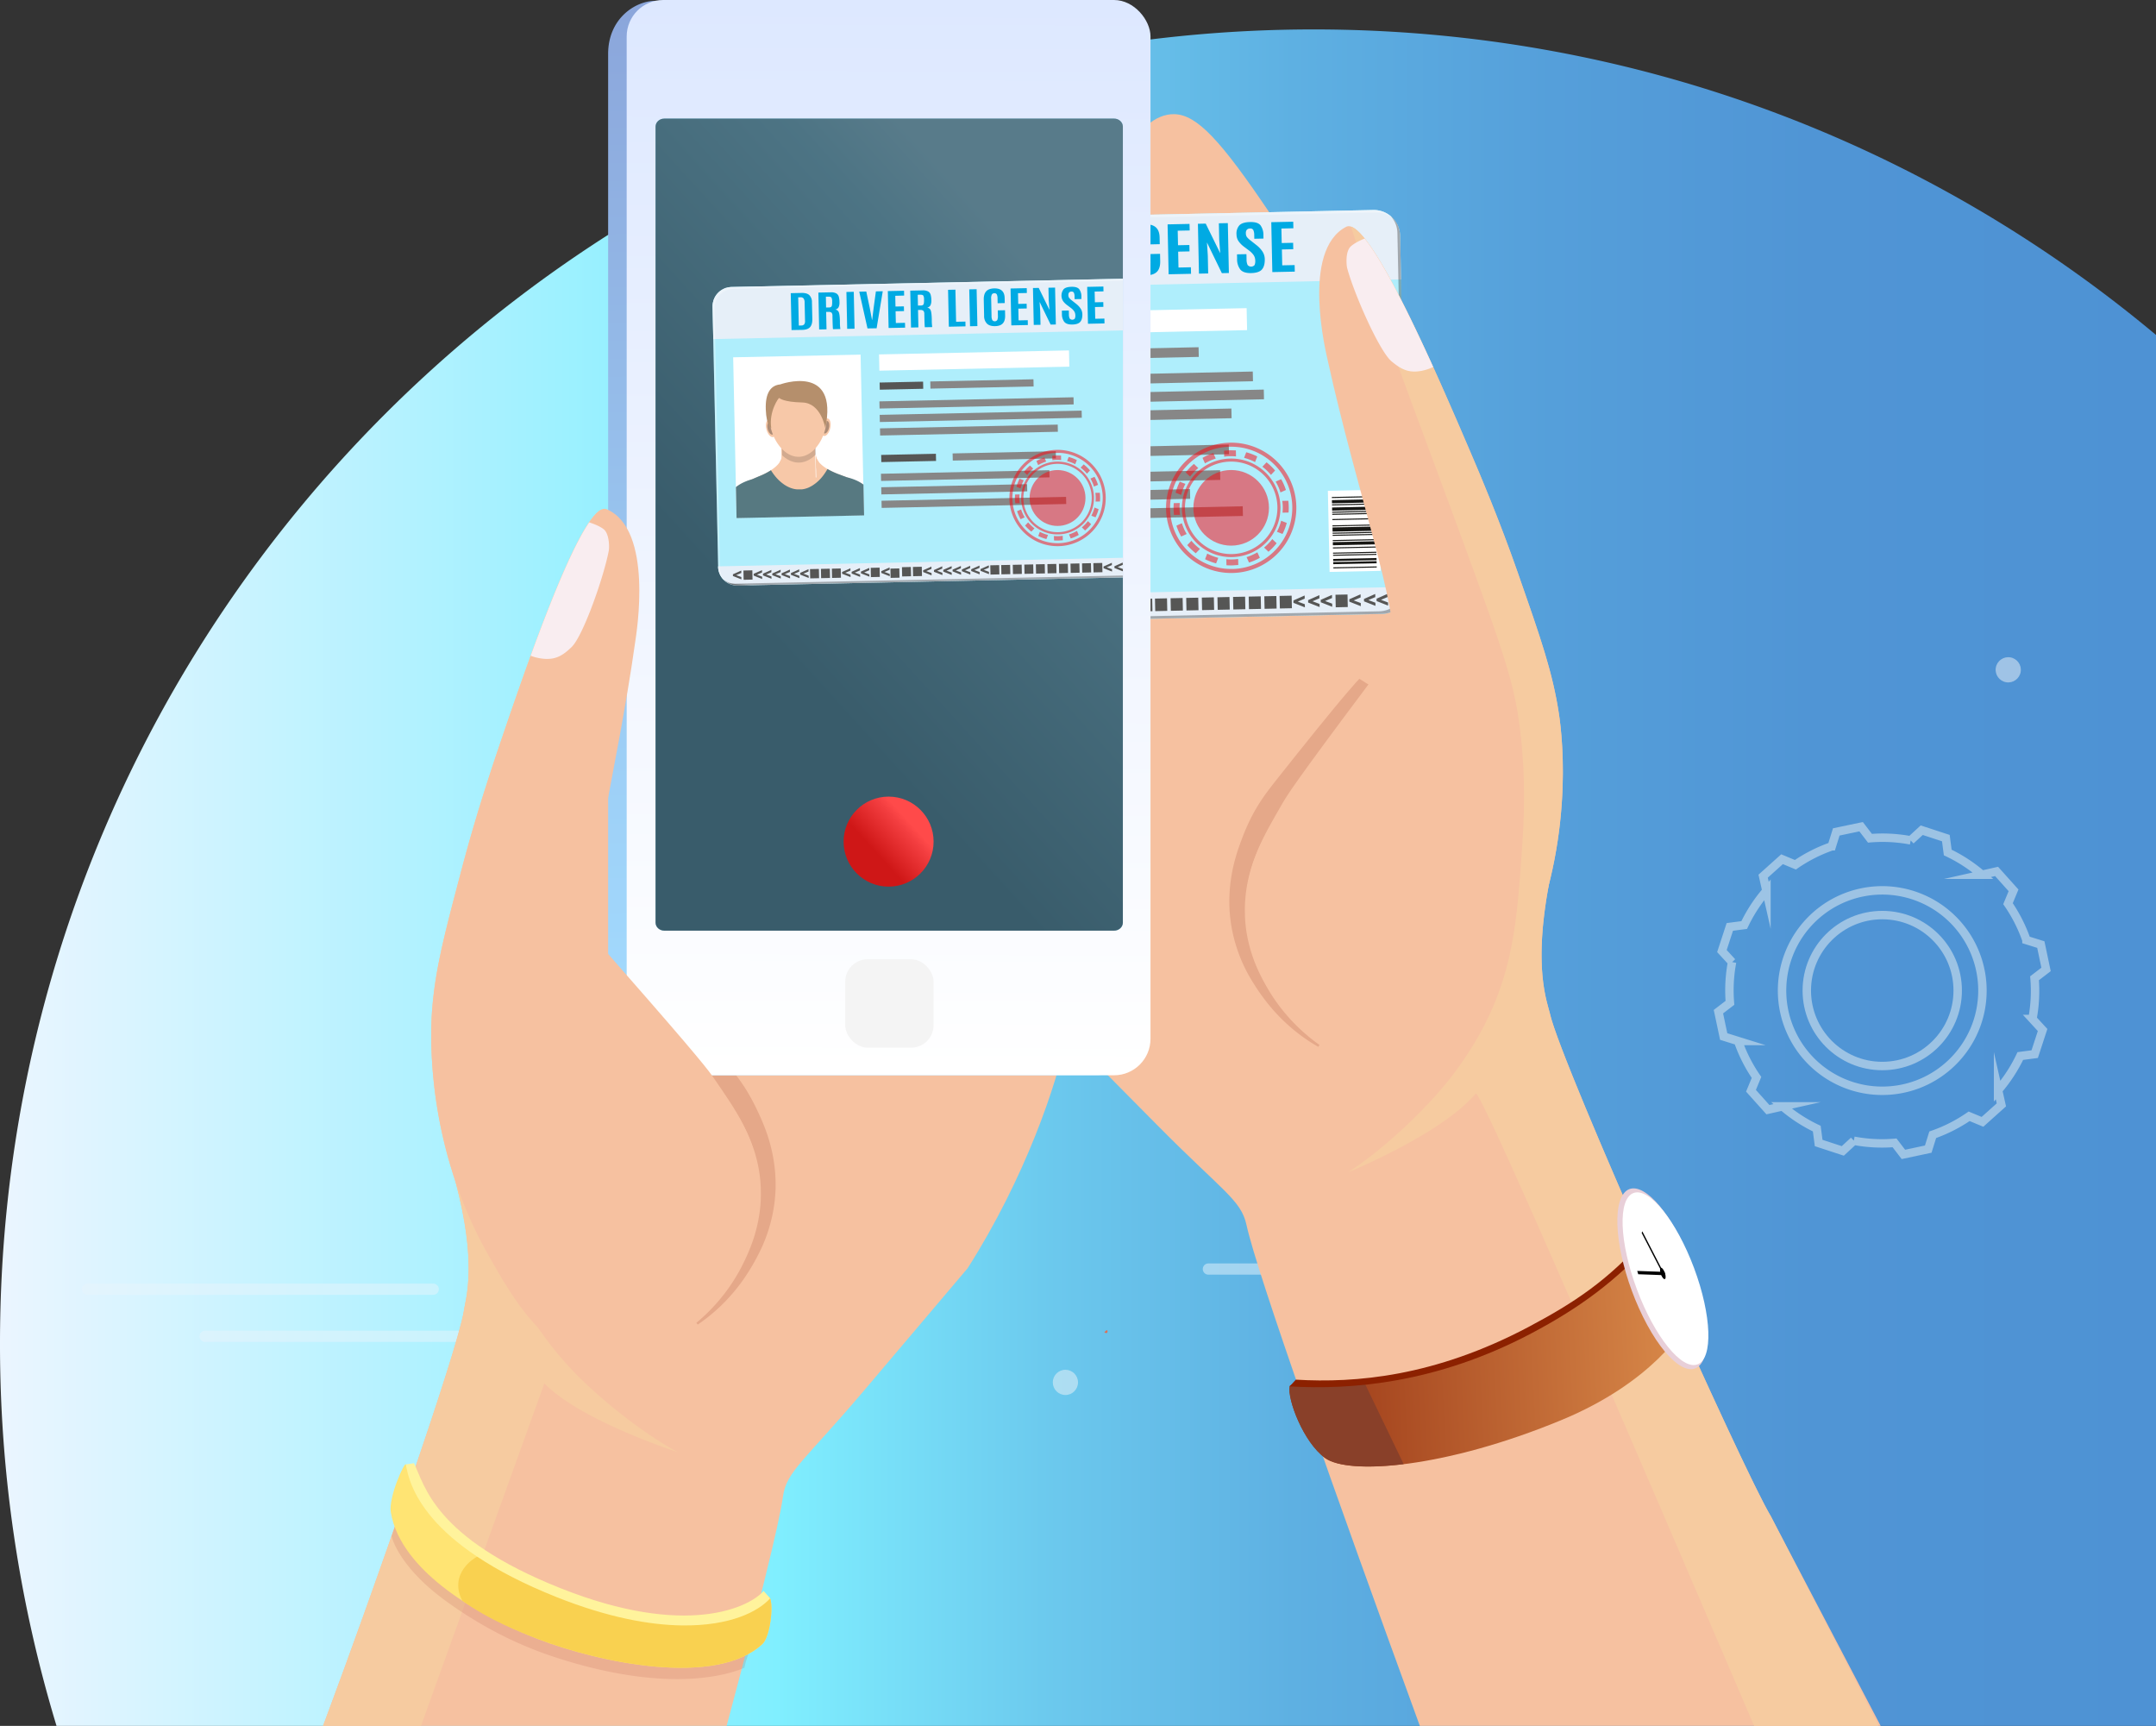 <?xml version="1.0" encoding="UTF-8"?> <svg xmlns="http://www.w3.org/2000/svg" xmlns:xlink="http://www.w3.org/1999/xlink" xmlns:v="https://vecta.io/nano" viewBox="0 0 2454.86 1964.74"><rect x="0" y="0" width="2454.86" height="1964.74" fill="#333333" stroke="none"/><style>.B{opacity:.3}.C{fill:#f7c8a8}.D{fill:#fff}.E{fill:none}.F{fill:#565655}.G{fill:#f6c1a0}.H{fill:#e6eff8}.I{fill:#c4c4c4}.J{fill:#878787}</style><defs><mask id="A" x="860.74" y="-9169.74" width="443.58" height="32766" maskUnits="userSpaceOnUse"></mask><linearGradient id="B" x1="1255.18" y1="530.27" x2="1055.31" y2="1372.22" xlink:href="#V"><stop offset="0" stop-color="#fff"></stop><stop offset="1"></stop></linearGradient><clipPath id="C" transform="translate(-25.64 -195.26)"><path d="M0 0h2480.5v2160H0z" class="E"></path></clipPath><linearGradient id="D" x1="25.64" y1="1194.38" x2="2480.5" y2="1194.38" xlink:href="#V"><stop offset="0" stop-color="#ebf5ff"></stop><stop offset=".36" stop-color="#80efff"></stop><stop offset=".39" stop-color="#7be6fb"></stop><stop offset=".49" stop-color="#6bc8ed"></stop><stop offset=".6" stop-color="#5eb0e2"></stop><stop offset=".72" stop-color="#559fda"></stop><stop offset=".84" stop-color="#5095d5"></stop><stop offset="1" stop-color="#4e92d4"></stop></linearGradient><clipPath id="E" transform="translate(-25.64 -195.26)"><path transform="matrix(1 -.021 .021 1 -14.07 21.84)" d="M930.18 554.28h196.48v247.63H930.18z" class="E"></path></clipPath><linearGradient id="F" x1="-3349.17" y1="2518.55" x2="-2892.19" y2="2518.55" gradientTransform="matrix(-1, 0.05, 0.05, 1, -1527.9, -614.64)" xlink:href="#V"><stop offset="0" stop-color="#d98a4a"></stop><stop offset="1" stop-color="#9a3615"></stop></linearGradient><linearGradient id="G" x1="1010.25" y1="205.71" x2="1022.31" y2="1408.67" xlink:href="#V"><stop offset="0" stop-color="#8ba6db"></stop><stop offset=".64" stop-color="#9cccf4"></stop><stop offset="1" stop-color="#a3dcff"></stop></linearGradient><linearGradient id="H" x1="1014.04" y1="1.8" x2="1009.51" y2="1219.32" xlink:href="#V"><stop offset="0" stop-color="#dde8ff"></stop><stop offset="1" stop-color="#fff"></stop></linearGradient><linearGradient id="I" x1="899.53" y1="918.48" x2="1274.02" y2="577.83" xlink:href="#V"><stop offset="0" stop-color="#171717"></stop><stop offset=".81" stop-color="#373e40"></stop><stop offset="1" stop-color="#4a4a4a"></stop></linearGradient><clipPath id="J" transform="translate(-25.64 -195.26)"><path d="M782,1254.7c-5.49,0-9.94-4.11-9.94-9.18V339.44h0c0-5.07,4.45-9.18,9.94-9.18h512.16c5.49,0,10,4.11,10,9.18v906.08c0,5.07-4.46,9.18-10,9.18Z" class="E"></path></clipPath><clipPath id="K" transform="translate(-25.64 -195.26)"><path transform="matrix(1 -.021 .021 1 -14.38 19.87)" d="M862.22 600.25h145.23v183.03H862.22z" class="E"></path></clipPath><linearGradient id="L" x1="997.68" y1="970.92" x2="1035.77" y2="936.27" xlink:href="#V"><stop offset="0" stop-color="#cf1717"></stop><stop offset=".81" stop-color="#f33e40"></stop><stop offset="1" stop-color="#ff4a4a"></stop></linearGradient><filter id="M" x="860.74" y="333.15" width="443.58" height="924.45" color-interpolation-filters="sRGB"><feFlood flood-color="#fff"></feFlood><feBlend in="SourceGraphic"></feBlend></filter><mask id="N" x="835.1" y="137.88" width="443.58" height="924.45" maskUnits="userSpaceOnUse"><g filter="url(#M)"><g transform="translate(-25.64 -195.26)"><g mask="url(#A)"><path d="M1304.31 333.15h-96.85l-346.72 924.44h443.57V333.15z" fill="url(#B)"></path></g></g></g></mask><linearGradient id="O" x1="1229.54" y1="335.01" x2="1029.67" y2="1176.96" xlink:href="#V"><stop offset="0" stop-color="#fff"></stop></linearGradient><path id="P" d="M917.957 689.804l13.707-.29.302 14.277-13.707.29z"></path><path id="Q" d="M1518.168 645.862l49.359-1.043.025 1.2-49.359 1.043z"></path><path id="R" d="M1517.865 631.522l49.359-1.043.025 1.19-49.359 1.043z"></path><path id="S" d="M846.502 649.473l10.128-.214.223 10.548-10.128.214z"></path><path id="T" d="M1290.132 617.004l36.482-.771.019.89-36.482.771z"></path><path id="U" d="M1289.908 606.401l36.482-.771.019.88-36.482.771z"></path><linearGradient id="V" gradientUnits="userSpaceOnUse"></linearGradient></defs><g clip-path="url(#C)"><path d="M2480.5 576.55c-259.65-217.11-594-347.79-959-347.79-826.13 0-1495.86 669.73-1495.86 1495.87A1495.51 1495.51 0 0 0 90 2160h2390.5z" transform="translate(-25.64 -195.26)" fill="url(#D)"></path><g opacity=".5"><g stroke="#e9f1f4" stroke-width="9.6" class="E"><path d="M2316.55 1113.65l13.12-10.06-5.95-28.29-16.37-5.11a173 173 0 0 0-21-41.44l6.3-15.19-19.3-21.53-16.72 3.76a174.77 174.77 0 0 0-38.9-25.32l-2.15-16.38-27.48-9-12.55 11.56a172.62 172.62 0 0 0-46.39-2.41l-10.06-13.13-28.29 5.95-5.11 16.37a173 173 0 0 0-41.44 21l-15.19-6.3-21.53 19.3 3.76 16.72a174.64 174.64 0 0 0-25.32 38.9l-16.38 2.15-9 27.48 11.56 12.55a173 173 0 0 0-2.42 46.39l-13.12 10.06 6 28.29 16.37 5.11a172.61 172.61 0 0 0 21 41.44l-6.3 15.2 19.3 21.52 16.72-3.75a175.35 175.35 0 0 0 38.9 25.32l2.15 16.38 27.48 9 12.55-11.57a173 173 0 0 0 46.39 2.42l10.06 13.12 28.29-6 5.11-16.37a172.8 172.8 0 0 0 41.44-21l15.2 6.3 21.52-19.3-3.75-16.72a174.89 174.89 0 0 0 25.32-38.9l16.37-2.15 9-27.48-11.56-12.55a173 173 0 0 0 2.37-46.34zm-173.39 128.09c-46.141 0-87.739-27.795-105.396-70.423s-7.897-91.697 24.729-124.323 81.694-42.387 124.323-24.729 70.423 59.255 70.423 105.396h0c-.006 63.002-51.078 114.074-114.08 114.08z" stroke-miterlimit="10"></path><circle cx="2143.16" cy="1127.63" r="85.91"></circle></g><circle cx="1213.1" cy="1573.7" r="14.35" fill="#f0f4f7"></circle><g stroke="#e8f3fc" stroke-linecap="round" stroke-linejoin="round" stroke-width="12.8" class="E"><path d="M1375.9 1444.67h393.63m-259.63 53.6h393.63M99.6 1467.64h393.64m-259.64 53.6h393.63"></path></g><g fill="#f0f4f7"><circle cx="1322.57" cy="595.76" r="25.83"></circle><circle cx="1647.42" cy="1210.4" r="14.35"></circle><circle cx="2312.76" cy="957.75" r="14.35" transform="matrix(.16 -.987 .987 .16 971.28 2891.96)"></circle></g></g><path d="M528.29 1491.56c-6.66 44.11-100.44 312.7-160.47 473.18h459.54c34.69-129.49 59.79-229.16 64.13-261 3.93-28.88 24.51-40.58 93.67-122.34l116.62-137.66c65.19-102.34 102.09-210.3 112.79-265.72s39.35-365.78 39.35-365.78c1.49-32.15 9.58-46.22 5.32-76.81-1.32-9.44-12-43.05-36-67.58-38-38.78-78.14-11.47-78.14-11.47s16.49-44.31-30.92-59.77-72.13 35-72.13 35 26.37-55-21.45-99.92c-23.37-22-83.29 6.21-83.29 6.21s1.83-31-6.92-58.17-32.68-45.32-54.59-43c-25.51 2.69-50.16 33.42-100.05 121.51l-109.86 268c-45.51 108.7-21.57 117.69-70.73 246.6-41 107.56-64.19 118.32-66.91 183.52-1.44 34.35-35.36-7-10 87.44 25.33 94.23 12.23 133.27 10.04 147.76z" class="G"></path><path d="M528.29 1491.56c-6.66 44.11-100.44 312.7-160.47 473.18h111.54l140.44-389.88c42.27 43.1 152 78.25 152 78.25s-46.71-23.72-104.05-77.26a386.82 386.82 0 0 1-62.3-75.32c-38.85-61.89-48.06-120.09-58.85-193.19-5.14-34.75-11.89-82-9.13-142.26 2.27-49.68 9.79-81.31 46.47-211.68 47.56-169 67.53-231.73 93.94-342.37l7.3-31.11c-29.39 12.36-88.55 186.13-116.79 269.33-7.36 21.7-25.8 76.3-42.05 137.64-20.62 77.81-30.93 116.71-34.41 164.4-1.6 21.84-4.64 100.52 26.32 192.58 25.33 94.16 12.23 133.2 10.04 147.69z" fill="#f6cba0"></path><path d="M719.54 1097.67l11.19 11 7.87 7.93 9.12 9.42 21.64 22.72 25.24 26.89 27.9 30.06c4.67 5.24 9.91 10.91 14.66 17.09a195.78 195.78 0 0 1 13.51 19.56 234.66 234.66 0 0 1 11.32 21.15c3.36 7.13 6.74 14.49 9.49 22.09a180.63 180.63 0 0 1 10.88 46.9c.43 3.91.56 8 .74 12v7.89.73l-.15 2.91a164.82 164.82 0 0 1-2.61 22.79 175.94 175.94 0 0 1-12.85 41 244.5 244.5 0 0 1-18.58 33.14 203 203 0 0 1-37.52 42.08c-5.18 4.39-9.45 7.56-12.4 9.69l-4.52 3.19-1.57-2 4.18-3.57c2.67-2.35 6.57-5.86 11.21-10.6a206 206 0 0 0 32.8-43.55 234.76 234.76 0 0 0 15.13-32.93 170.06 170.06 0 0 0 9.14-38.67 149.46 149.46 0 0 0 .93-20.81l-.05-2.63v-.66c0 .17 0-.36 0-.5l-.09-1.39-.33-5.59c-.39-3.45-.66-6.82-1.26-10.4a161.54 161.54 0 0 0-12.2-41.33 211.4 211.4 0 0 0-21.8-37.53c-8.49-11.52-17.84-21.34-27.86-31.88-9.81-10.67-18.93-21.44-27.11-31.92s-22.77-11.36-29.4-20.9c-26.58-38.11-51.76-61.63-51.76-61.63l21-15.53z" fill="#e5a889"></path><path d="M1056.63 895.13c14.93 54.43 60 159.23 132.94 256.24 2.83 3.77-.26-.47 126.87 128.24 75.25 76.19 96.67 86.27 102.82 114.76 11.81 54.76 102.53 310.42 197.39 570.37h524.71l-125.15-238.81c-31.67-52.29-237.58-512.06-251.22-571.12-3.3-14.27-19.37-52.18-1.41-148 18-96.09-12.63-52.28-16.71-86.42-7.74-64.8-31.66-73.73-80.85-177.81-59-124.74-35.78-135.55-89.53-240.42l-130.13-258.75c-56.54-84-83.48-112.72-109.12-113.44-22-.62-44.52 19.41-51.11 47.09s-2.42 58.54-2.42 58.54-61.91-23.49-83.52.22c-44.22 48.51-13.69 101.27-13.69 101.27s-28.55-48.43-74.61-29.37-26.22 62-26.22 62-42.17-24.13-77 17.46c-22 26.31-30 60.64-30.64 70.16-1.89 30.82 7.26 44.22 11.22 76.17-.05-.03 52.45 307.23 67.38 361.62z" class="G"></path><path d="M1594.21 268.27l8.44 400.16v1.53a27.88 27.88 0 0 1-1.11 7.26.19.19 0 0 0-.05.13 6.3 6.3 0 0 1-.3 1 23.93 23.93 0 0 1-1.12 2.84 29.76 29.76 0 0 1-2.45 4.42 27.83 27.83 0 0 1-2.29 3 1.76 1.76 0 0 1-.24.3 8.86 8.86 0 0 1-.73.77l-1 1-1.06 1-1.1.91-1.16.85-1.19.81q-1.2.76-2.46 1.41l-1.36.62s-.05.06-.08.06a23.85 23.85 0 0 1-2.63 1l-1.46.46a29.42 29.42 0 0 1-7.4 1.09l-664.1 14a29.5 29.5 0 0 1-7.44-.78l-1.48-.4a23.48 23.48 0 0 1-2.68-.91.15.15 0 0 1-.08-.05l-1.37-.56-2.47-1.26a33.15 33.15 0 0 1-3.75-2.57l-1-.81c-.34-.28-.71-.63-1.07-1l-.76-.74a1.74 1.74 0 0 1-.25-.29 22.32 22.32 0 0 1-2.42-2.89l-.17-.27-.93-1.34c-.33-.44-.59-1-.87-1.49a4 4 0 0 1-.33-.61 10.47 10.47 0 0 1-.53-1.06 3 3 0 0 1-.28-.63.59.59 0 0 0-.06-.14l-.48-1.19s-.06 0-.06-.05a2 2 0 0 1-.11-.32c-.06-.14-.09-.27-.14-.4a7.15 7.15 0 0 1-.29-.77 3.23 3.23 0 0 1-.14-.51c-.09-.21-.14-.45-.23-.69s-.09-.27-.12-.4l-.26-1.12-.3-1.47-.22-1.49c0-.16 0-.32-.06-.46s0-.34 0-.53l-.12-2.06-8.53-400.1v-1.55a29.89 29.89 0 0 1 8.71-20.15 28.18 28.18 0 0 1 5.51-4.34 27.7 27.7 0 0 1 4.48-2.27h0s.08 0 .1-.06l2.21-.77a30 30 0 0 1 8.2-1.32l664.1-14a29.82 29.82 0 0 1 8.25 1 27.75 27.75 0 0 1 5.29 1.95h0a26.7 26.7 0 0 1 3.52 2 28.16 28.16 0 0 1 3.76 2.94l1.51 1.5a.18.18 0 0 1 .11.13 1 1 0 0 1 .3.34l.08.06a13.62 13.62 0 0 1 1 1.15 29 29 0 0 1 4 6.4 24.34 24.34 0 0 1 1.18 3 28.73 28.73 0 0 1 1.44 7.15l.1 1.58z" fill="#afeefc"></path><path d="M1602.62 668.05v.38a29.84 29.84 0 0 1-29.2 30.47h0l-664.13 14c-16.461.352-30.094-12.699-30.46-29.16h0v-.39z" class="H"></path><g class="F"><path d="M914.01 690.16l-6.45 2.87-5.79 2.56.06 2.73 4.83 1.91 8.19 3.23h0l-.08-3.56-8.05-3 7.92-3.38-.08-3.56zm31.71-.56l-6.22 2.76-5.78 2.56.06 2.73 4.83 1.91 8 3.15.21.08-.07-3.57-8-3 7.91-3.38-.07-3.56zm13.71-.02l-5.7 2.53-5.66 2.51.06 2.73 4.84 1.9 7.83 3.08.38.15-.08-3.56-4.53-1.72-3.54-1.32 3.64-1.55 4.3-1.84-.08-3.56zm8.76 2.16l-5.83 2.57.06 2.73 4.86 1.91 8.21 3.23-.07-3.56-8.08-3 7.94-3.38-.07-3.56zm19.92-2.76l-5.57 2.47-5.79 2.56.06 2.73 4.84 1.91 7.83 3.08.38.15-.08-3.56-2.32-.89-5.72-2.16 5.89-2.51 2-.87-.08-3.56zm8.78 2.17l-5.09 2.25-.69.31v2.73l1 .38h0l3.84 1.5 8.21 3.23-.07-3.57-8.08-3 7.94-3.38-.07-3.57zm19.93-2.78l-5.6 2.48-5.79 2.56.06 2.73 4.86 1.9 7.84 3.08.38.15-.08-3.56-.54-.2-7.53-2.84 7.88-3.36h.06l-.08-3.56zm64.46-1.36l-5.57 2.48-5.79 2.56.06 2.73 4.83 1.9 7.84 3.08.37.15-.07-3.56-1.4-.53-6.68-2.51 6.91-2.93 1-.46-.07-3.56z"></path><use xlink:href="#P"></use><path d="M1020.489 687.64l13.707-.29.302 14.277-13.707.29zm69.941 1.53l-3.87 1.72-1.91.84.06 2.74 2.48 1 2.32.89 8.24 3.25-.07-3.56-8.08-3 7.94-3.39-.07-3.56zm19.93-2.77l-5.58 2.47-5.79 2.56.06 2.73 4.84 1.91 7.83 3.08.38.15-.07-3.56h-.06l-8-3 7.91-3.38-.07-3.56zm3.656-.735l13.707-.29.302 14.277-13.707.29zm-76.699 1.619l13.707-.29.302 14.277-13.707.29zm179.923-.784l-4.92 2.17-.87.39.06 2.73 1.21.49 3.64 1.46 8.21 3.23-.07-3.56-8-3 7.91-3.38-.07-3.56zm19.92-2.76l-5.57 2.48-5.79 2.56.06 2.73 4.84 1.91 7.83 3.07.38.16-.08-3.57-.43-.17-7.61-2.87 7.91-3.38-.08-3.56zm14.36-.32l-11.34 5h0v2.74l13.05 5.13-.07-3.56-8.08-3 7.94-3.39-.07-3.56zm14.32-.3l-5.57 2.47-5.79 2.56.06 2.73 4.84 1.91 7.83 3.08.38.15-.08-3.56-8-3.05 7.91-3.38-.08-3.56zm14.36-.31l-9 4-2.31 1v2.73l2.11.84 10.57 4.15.37.15-.07-3.56-6.75-2.57-1.3-.48 1.22-.53 6.69-2.85-.07-3.56zm14.35-.3l-5.57 2.48-5.79 2.56.06 2.73 4.83 1.91 7.84 3.07.38.16-.08-3.57-8.07-3 7.94-3.38-.08-3.57zm3.663-.734l13.707-.29.302 14.277-13.707.29zm16.849-.355l13.707-.29.302 14.277-13.707.29zm17.788-.376l13.707-.29.302 14.277-13.707.29zm17.788-.376l13.707-.29.302 14.277-13.707.29zm17.778-.375l13.707-.29.302 14.277-13.707.29zm17.788-.376l13.707-.29.302 14.277-13.707.29zm17.788-.375l13.707-.29.302 14.277-13.707.29zm17.798-.376l13.707-.29.302 14.277-13.707.29zm17.788-.375l13.707-.29.302 14.277-13.707.29zm-385.422 8.137l13.707-.29.302 14.277-13.707.29zm87.514-1.189l-5.6 2.47-5.79 2.56.06 2.73 4.86 1.91 7.83 3.08.38.15-.07-3.56-8.08-3.05 7.94-3.38-.07-3.56zm64.46-1.36l-5.58 2.47-5.78 2.56v2.73l4.84 1.91 7.83 3.08.38.15-.07-3.56-.71-.25-7.37-2.8 7.68-3.27.26-.11-.07-3.56zm-60.805.624l13.707-.29.302 14.277-13.707.29zm16.839-.356l13.707-.29.302 14.277-13.707.29zm16.829-.355l13.707-.29.302 14.277-13.707.29zm321.817-6.133l-9.13 4.05-2.23 1 .05 2.73 2 .79 10.68 4.19.37.16-.07-3.57-6.89-2.61-1.16-.43 1.09-.45 6.82-2.93-.07-3.57zm14.35-.3l-5.57 2.47-5.79 2.56.06 2.74 4.83 1.9 7.84 3.08.38.15-.08-3.56-8.07-3 7.94-3.39-.08-3.56zm-31.06.65l-5.58 2.48-5.78 2.56v2.73l4.84 1.91 7.83 3.07.38.16-.07-3.56-8.05-3 7.91-3.38-.07-3.56zm-27.113-.096l13.707-.29.302 14.277-13.707.29zm107.423-1.594l-9.61 4.25-1.75.79.06 2.73 1.56.61 11.11 4.37.37.15-.07-3.56-7.54-2.84-.51-.2.45-.2 7.46-3.18-.07-3.57zm14.35-.3l-5.57 2.47-5.79 2.56.06 2.73 4.84 1.91 7.83 3.08.38.15-.08-3.56-8-3 7.91-3.38-.08-3.56zm-31.03.65l-5.58 2.48-5.79 2.56.06 2.73 4.84 1.91 7.83 3.07.38.16-.07-3.57-8.08-3 7.94-3.38-.07-3.56zm-27.126-.099l13.707-.29.302 14.277-13.707.29z"></path></g><path d="M1594.21 268.27l1.05 49.78-723.82 15.26-1.08-49.78v-1.55a29.89 29.89 0 0 1 8.71-20.15 28.18 28.18 0 0 1 5.51-4.34 27.7 27.7 0 0 1 4.48-2.27 2.46 2.46 0 0 1 1-.58.44.44 0 0 0 .16-.06c.11 0 .24-.09.37-.12s.41-.05.62-.06h.16a30 30 0 0 1 8.2-1.32l664.1-14a29.82 29.82 0 0 1 8.25 1 27.75 27.75 0 0 1 5.29 1.95h0a26.7 26.7 0 0 1 3.52 2 28.16 28.16 0 0 1 3.76 2.94l1.51 1.5a.18.18 0 0 1 .11.13 7.18 7.18 0 0 1 .38.4 13.62 13.62 0 0 1 1 1.15 29 29 0 0 1 4 6.4 24.34 24.34 0 0 1 1.18 3 28.73 28.73 0 0 1 1.44 7.15 20.35 20.35 0 0 1 .1 1.57z" class="H"></path><path d="M1586.57 248.98s0-.06-.08-.06a23.88 23.88 0 0 0-2.61-2h0a18.43 18.43 0 0 0-2.39-1.4 9.06 9.06 0 0 0-1.11-.59h0a27.33 27.33 0 0 0-2.67-1.12 22.12 22.12 0 0 0-2.62-.83 29.75 29.75 0 0 0-8.24-1l-664.11 14a29.65 29.65 0 0 0-8.2 1.32h-.18a3.42 3.42 0 0 0-2 .8h-.13 0a24 24 0 0 0-3.74 1.84l-.74.42a29.24 29.24 0 0 0-5.51 4.35l-.23.25a26.19 26.19 0 0 0-2.62 3.05 35.11 35.11 0 0 0-2.61 4.21l-.93 2-.15.41a22.86 22.86 0 0 0-1 3 26.12 26.12 0 0 0-.88 4.2 30.1 30.1 0 0 0-.26 3 6.21 6.21 0 0 1 0 .86l8.46 400.86c0 1 .12 2 .22 3 0 .14.06.3.09.46l.1.66a16.54 16.54 0 0 0 .3 1.63l.18.83a1.58 1.58 0 0 0 .11.37l.38 1.33a10.22 10.22 0 0 0 .43 1.25c0 .14.08.27.11.4a1.84 1.84 0 0 1 .17.38l1.21 2.65.5 1 .09.13a21.81 21.81 0 0 0 1.71 2.72c.06.08.09.16.14.24a1.16 1.16 0 0 0 .2.24 20.82 20.82 0 0 0 1.56 2l-1-.89-.49-.45a5.91 5.91 0 0 1-.63-.6h0a1.74 1.74 0 0 1-.25-.29 22.32 22.32 0 0 1-2.42-2.89l-.17-.27-.93-1.34c-.33-.44-.59-1-.87-1.49l-.5-1-.64-1.3a.59.59 0 0 0-.06-.14l-.48-1.19-.17-.37c-.06-.14-.09-.27-.14-.4l-.43-1.28-.47-1.7c-.05-.27-.14-.54-.2-.83l-.4-2.3a2 2 0 0 1-.06-.34v-.11l-.1-.88-.12-2.06-8.63-400.19v-1.55a29.89 29.89 0 0 1 8.71-20.15 28.18 28.18 0 0 1 5.51-4.34 27.7 27.7 0 0 1 4.48-2.27h0s.08 0 .1-.06a4.05 4.05 0 0 1 .9-.52.44.44 0 0 0 .16-.06c.11 0 .24-.09.37-.12s.41-.05.62-.06h.16a30 30 0 0 1 8.2-1.32l664.1-14a29.82 29.82 0 0 1 8.25 1 27.75 27.75 0 0 1 5.29 1.95h0a26.7 26.7 0 0 1 3.52 2 28.16 28.16 0 0 1 3.76 2.94l1.51 1.5a.18.18 0 0 1 .11.13c.25.14.34.24.46.38z" class="B D"></path><path d="M1594.2 268.26l8.44 400.17-.07 3a2.73 2.73 0 0 0 0 .4l-.32 2.42c0 .22-.07.41-.12.59l-.52 2.21-.15.57c-.1.27-.15.56-.25.81a6.81 6.81 0 0 1-.28.7l-1 2.46-.38.84a35.17 35.17 0 0 1-1.87 3.2 16 16 0 0 1-1.33 1.85.55.55 0 0 1-.18.22 15.12 15.12 0 0 1-1 1.23 5.61 5.61 0 0 1-.42.43c-.31.36-.65.69-1 1l-1.16 1.09c-.39.35-.74.61-1.13.91l-1.19.94c-.4.28-1.08.72-1.61 1l-.9.55a27.72 27.72 0 0 1-5.41 2.45 29.52 29.52 0 0 1-8.84 1.53l-664.11 14a30 30 0 0 1-14.37-3.34l-1.12-.67a15.64 15.64 0 0 1-1.43-.83c-.52-.34-1-.7-1.5-1.09a10.22 10.22 0 0 1-.84-.63l-1.67-1.41-.49-.47-.65-.6s-.63-.66-.91-1l.63.55s.57.41.84.62l1.53 1.1s.94.54 1.41.82.73.44 1.13.65a31.35 31.35 0 0 0 5.49 2.21 30 30 0 0 0 8.89 1.16l664.11-14a30.08 30.08 0 0 0 8.81-1.53 32.31 32.31 0 0 0 5.44-2.44l.87-.56 1.61-1.05c.53-.36.82-.63 1.21-.94s.77-.6 1.14-.93a19.28 19.28 0 0 0 1.13-1.1 10.8 10.8 0 0 0 1-1l.42-.41 1-1.23a1.18 1.18 0 0 1 .18-.21l1.33-1.85a.14.14 0 0 1 0-.06 26.58 26.58 0 0 0 1.87-3.23c.15-.27.25-.54.38-.81.38-.81.72-1.62 1-2.46.08-.24.2-.46.28-.7l.22-.81a5.22 5.22 0 0 1 .18-.56l.52-2.21c0-.22.07-.41.09-.59l.32-2.42a2.1 2.1 0 0 0 0-.43 26.44 26.44 0 0 0 .1-3l-8.44-400.17-.06-1.55a29.09 29.09 0 0 0-1.44-7.15 23.8 23.8 0 0 0-1.19-3 28.71 28.71 0 0 0-4-6.4c-.31-.4-.64-.79-1-1.16l1.06.92a24.31 24.31 0 0 1 3 3.18 28.35 28.35 0 0 1 4 6.4 23.23 23.23 0 0 1 1.19 3 28.55 28.55 0 0 1 1.44 7.15l.09 1.67z" class="B"></path><g clip-path="url(#E)"><path d="M901.967 361.084l196.436-4.149 5.229 247.575-196.436 4.149z" class="D"></path><g class="C"><path d="M972.733 547.704l61.646-1.302.766 36.262-61.646 1.302zm-5.473-78.174c1.83 7.4.19 14-3.67 14.7s-8.48-4.69-10.32-12.09-.2-14 3.67-14.7 8.48 4.69 10.32 12.09z"></path></g><path d="M965.27 469.9c1.32 5.3.15 10-2.62 10.53s-6.08-3.36-7.4-8.66-.14-10 2.63-10.53 6.08 3.36 7.39 8.66z" class="B"></path><path d="M1037.72 468.05c-1.53 7.47.39 14 4.27 14.53s8.28-5.05 9.81-12.52-.39-14-4.28-14.53-8.28 5.05-9.8 12.52z" class="C"></path><path d="M1039.71 468.33c-1.09 5.35.28 10 3.07 10.41s5.92-3.61 7-9-.28-10-3.07-10.42-5.9 3.66-7 9.01z" class="B"></path><g class="C"><path d="M977.36 511.55l.93 44.51-55.18 1.17-.1-4.71a52.8 52.8 0 0 0 5.3-2l3-1.29 10.15-4.34a118.6 118.6 0 0 0 17.76-8.86l3.26-2.15c8.64-6.02 15.07-13.49 14.88-22.33zm108.05 37.54l.1 4.71-55.15 1.16-.94-44.5c.19 8.82 6.93 16 15.8 21.68h0a59.2 59.2 0 0 0 3.35 2 118.42 118.42 0 0 0 18.11 8.1h0c3.7 1.33 7.23 2.71 10.32 3.91l3.08 1.16h0a51 51 0 0 0 5.33 1.78zm-108.486-60.137l52.008-1.099 1.295 61.316-52.008 1.099z"></path></g><g opacity=".15"><path d="M1029.43 511.15h0 0c-7.32 7.45-16.17 12.21-25.75 12.41s-18.62-4.18-26.25-11.32h0a5.46 5.46 0 0 0 0-.7l-.47-22.56 52-1.1.48 22.57a4 4 0 0 0-.01.7z"></path></g><path d="M1046.25 452.28a76.72 76.72 0 0 1-5.3 29.31c-7.25 18.48-21.2 32.71-37.5 33s-30.85-13.3-38.86-31.47a76.7 76.7 0 0 1-6.52-29c-.64-30.35 18.71-48.91 43.06-49.42s44.48 17.23 45.12 47.58z" class="C"></path><path d="M944.07 543.82l-.34 5.07-1.64 7.94-19 .4-.1-4.71a52.8 52.8 0 0 0 5.3-2l3-1.29 10.15-4.34 2.63-1.07z" class="I"></path><g class="C"><path d="M977.36 511.55l.74 35.06-3.74-20.47-.54-3.24a27.52 27.52 0 0 0 1.66-2.95l.49-1.11a.56.56 0 0 1 .07-.16l.43-1.24.41-1.43.28-1.45a12.53 12.53 0 0 0 .15-1.49 4.5 4.5 0 0 0 0-.82 5.46 5.46 0 0 0 .05-.7zm56.34 10.52l-3.83 11.85-.49-23.46a4 4 0 0 0 0 .69 4.34 4.34 0 0 0 .06.88v.05l.23 1.48a.27.27 0 0 1 0 .13l.36 1.4.39 1.2a5 5 0 0 0 .2.49l.65 1.48.61 1.12a14.52 14.52 0 0 0 .83 1.36l.73 1.06a1.85 1.85 0 0 0 .26.27z"></path></g><path d="M1085.41 549.09l.1 4.71-10.51.22-1.76-9.29 3.72 1.44 3.08 1.16h0a51 51 0 0 0 5.37 1.76z" class="I"></path><path d="M1079.48 546.79l-2.52-.62-3.72-1.44h0l-6.6-2.47h0a118.42 118.42 0 0 1-18.11-8.1l-1.12-.66a83.51 83.51 0 0 1-5.48 8.57 62.87 62.87 0 0 1-17.72 16.87l-.79.47-.45.26-.67.38-.57.3-.6.31-.65.32-.54.26-.7.33-.51.22-.74.31-.5.2-.75.29-.5.19-.76.26-.5.17-.77.23-.51.16-.76.2-.53.13-.76.18-.53.12-.76.15-.55.1-.77.12-.54.08-.8.09-.52.06-.89.07h-.44l-1.34.06h-1.48-.47c-.34 0-.67 0-1-.05h-.54l-.94-.08-.55-.06-.94-.13-.52-.07-1-.19-.41-.07-2.91-.7-.22-.07-1.21-.37-.36-.12-1.07-.37-.38-.15-1.06-.41-.35-.14-1.14-.5-.24-.11a44.51 44.51 0 0 1-4.16-2.17l-.25-.15-1.08-.65-.34-.23-1-.63a66 66 0 0 1-14.72-13.84 85.74 85.74 0 0 1-5.81-8.36l-1.09.7a114.59 114.59 0 0 1-15.24 7.81l-2.52 1c-3.64 1.49-7.11 3-10.15 4.34-.83.23-1.67.47-2.49.73-24.61 7.55-40 22.65-39.33 53.56 1.15 56.26 54.82 143.4 118.82 142.05s113.91-90.69 112.72-146.89c-.72-30.9-16.72-45.35-41.6-51.85z" fill="#577981"></path><path d="M974.54 403.16c-14.48 1.29-23.21 13-22.21 38.73s8.43 28.66 8.43 28.66c-4.07-25.81 11.6-47.06 12.13-46.58s6.38 6.3 35.59 7 35.44 39.54 35.44 39.54c21.21-100.35-69.38-67.35-69.38-67.35z" fill="#b58f6c"></path></g><g fill="#00aae3"><path d="M992.04 319.38l-1.2-56.81 16.72-.36q8.21-.17 12 3.45a14.75 14.75 0 0 1 3.93 10.82l.58 25.63c.13 5.72-1 9.94-3.45 12.67s-6.51 4.14-12.23 4.26zm11.2-6.95l3.72-.08a5.89 5.89 0 0 0 4.52-1.64 8.61 8.61 0 0 0 1.3-5.72l-.63-28.05a10.6 10.6 0 0 0-1.56-6.26 5.71 5.71 0 0 0-4.92-1.77l-3.35.07zm45.79-20.96l-3.64-.05.56 26.83-11.34.24-1.19-56.82 18.74-.4a16.86 16.86 0 0 1 8.76 1.61 8.42 8.42 0 0 1 3.89 4.92 32 32 0 0 1 1.09 8.38 17.31 17.31 0 0 1-1.27 7.92 7.64 7.64 0 0 1-5.26 3.76 6.45 6.45 0 0 1 5.46 3.86q1.59 3.42 1.82 14.35a72 72 0 0 0 .68 11.73l-11.35.23q-.43-.63-.85-20.36a7.56 7.56 0 0 0-1.29-5 6.86 6.86 0 0 0-4.81-1.2zm-3.74-6.77l4.53-.09a5.56 5.56 0 0 0 3.18-.81 4.07 4.07 0 0 0 1.38-2.58 27.66 27.66 0 0 0 .29-5.53v-.36a11.77 11.77 0 0 0-1.14-6q-1-1.41-4.73-1.32l-3.85.08zm32.49 32.88l-1.2-56.82 11.34-.24 1.2 56.82zm31.27-.66l-12.75-56.58 10.79-.23 5.41 25.57 3.39 18h.29l2.2-18.13 3.52-25.75 10.58-.22-9.42 57zm32.55-.69l-1.2-56.82 25-.53.16 7.46-13.62.29.34 16.53 12.95-.27.16 7.29-13 .27.38 18.08 14.13-.3.16 7.46zm48.94-27.74l-3.64-.06.57 26.83-11.34.24-1.2-56.82 18.75-.39a16.73 16.73 0 0 1 8.75 1.61 8.35 8.35 0 0 1 3.89 4.92 31.58 31.58 0 0 1 1.09 8.37 17.22 17.22 0 0 1-1.27 7.93 7.65 7.65 0 0 1-5.26 3.76 6.41 6.41 0 0 1 5.48 3.86c1.07 2.28 1.67 7.06 1.83 14.35a70.66 70.66 0 0 0 .67 11.72l-11.34.24q-.44-.63-.86-20.36a7.53 7.53 0 0 0-1.29-5 6.89 6.89 0 0 0-4.83-1.2zm-3.74-6.77l4.53-.1a5.47 5.47 0 0 0 3.18-.81 4.09 4.09 0 0 0 1.39-2.58 27.65 27.65 0 0 0 .28-5.53v-.35a11.7 11.7 0 0 0-1.14-6c-.7-.93-2.27-1.37-4.73-1.32l-3.85.08zm47.56 32.55l-1.2-56.82 11.34-.24 1 49.46 14.34-.3.16 7.36zm32.67-.69l-1.2-56.81 11.34-.24 1.2 56.81zm50.46-4.37q-3.78 4-12 4.21-8.22.21-12.43-3.95a16.78 16.78 0 0 1-4.34-12l-.52-24.76q-.27-12.69 8.38-16a23.11 23.11 0 0 1 7.77-1.32q15.69-.33 16 14.78l.17 7.81-11 .23-.15-7.26a14.73 14.73 0 0 0-1.11-6.26 3.87 3.87 0 0 0-3.85-1.81 4.09 4.09 0 0 0-3.89 2.08 13.13 13.13 0 0 0-1 6.16l.56 26.54a14.64 14.64 0 0 0 1.19 6.53 4.72 4.72 0 0 0 7.7-.2 15 15 0 0 0 .92-6.64l-.17-8.13 11.13-.24.17 8q.24 8.2-3.53 12.23zm13.14 3.03l-1.2-56.82 25-.52.16 7.46-13.63.28.35 16.53 12.95-.27.15 7.29-12.94.28.38 18.08 14.13-.3.16 7.45zm34.53-.73l-1.19-56.77 8.88-.19 16.51 33.72-1.13-15.48-.4-18.6 10.2-.21 1.2 56.82-8 .16-16.95-34.94.95 14.9.43 20.37zm43.42-16.9l-.1-5.07 10.75-.22.12 5.71a14.69 14.69 0 0 0 1.2 6.64 5.27 5.27 0 0 0 7.45.56 4.83 4.83 0 0 0 .4-.38 10.51 10.51 0 0 0 .85-5.19 11.41 11.41 0 0 0-1.83-6.21 23.47 23.47 0 0 0-5.49-5.45l-5.59-4.21a27.25 27.25 0 0 1-6.12-6.24 13.62 13.62 0 0 1-2.3-7.57 13.92 13.92 0 0 1 3.33-10.54q3.48-3.49 12.16-3.68 8.68-.19 11.83 3.74a18.86 18.86 0 0 1 3.31 11.58l.07 3.52-10.45.22-.08-4.07a13.93 13.93 0 0 0-1.06-5.91 3.64 3.64 0 0 0-3.61-1.71 4.76 4.76 0 0 0-3.78 1.43 6.11 6.11 0 0 0-1.08 4.1 7.17 7.17 0 0 0 1.27 4.3 25.75 25.75 0 0 0 4.37 4l6.24 4.94a30.88 30.88 0 0 1 7.12 7.57 16.2 16.2 0 0 1 2.53 8.47q.16 8-3.26 11.86-3.42 3.86-12.22 4.07-8.77.18-12.32-4a19.26 19.26 0 0 1-3.71-12.26zm40.12 15.13l-1.2-56.82 25-.52.16 7.45-13.63.29.35 16.53 13-.27.15 7.29-12.95.28.39 18.08 14.13-.3.16 7.45z"></path></g><path d="M1511.936 558.713l58.147-1.228 1.951 92.369-58.147 1.228z" class="D"></path><g fill="#171714"><use xlink:href="#Q"></use><path d="M1518.041 639.876l49.359-1.043.05 2.389-49.359 1.043zm-.075-3.577l49.359-1.043.051 2.399-49.359 1.043z"></path><use xlink:href="#R"></use><path d="M1517.814 629.134l49.359-1.043.025 1.19-49.359 1.043zm-.126-5.986l49.359-1.043.025 1.2-49.359 1.043zm-.126-5.977l49.359-1.043.076 3.579-49.359 1.043zm-.05-2.378l49.359-1.043.025 1.19-49.359 1.043zm-.127-5.986l49.359-1.043.025 1.19-49.359 1.043zm-.05-2.388l49.359-1.043.025 1.2-49.359 1.043zm-.126-5.977l49.359-1.043.101 4.779-49.359 1.043zm-.051-2.388l49.359-1.043.025 1.19-49.359 1.043zm-.151-7.175l49.359-1.043.025 1.2-49.359 1.043zm-.136-5.966l49.359-1.043.025 1.2-49.359 1.043zm-.041-2.398l49.359-1.043.025 1.2-49.359 1.043zm-.101-4.788l49.359-1.043.076 3.589-49.359 1.043zm-.075-3.577l49.359-1.043.025 1.2-49.359 1.043zm-.101-4.777l49.359-1.043.076 3.589-49.359 1.043zm-.076-3.597l49.359-1.043.025 1.2-49.359 1.043z"></path></g><path d="M1126.83 356.966l292.605-6.18.529 25.044-292.605 6.18z" class="D"></path><path d="M1127.745 400.279l66.945-1.414.233 11.018-66.945 1.414z" class="F"></path><path d="M1205.792 398.632l158.925-3.357.233 11.018-158.925 3.357z" class="J"></path><path d="M1130.105 511.785l84.321-1.781.233 11.018-84.321 1.781z" class="F"></path><g class="J"><path d="M1240.185 509.451l158.925-3.357.233 11.018-158.925 3.357zm-112.77-80.18l299.013-6.316.233 11.028-299.013 6.316zm.447 20.796l311.111-6.571.233 11.028-311.111 6.571zm.427 20.786l273.799-5.783.233 11.028-273.799 5.783zm1.489 69.923l259.412-5.479.233 11.028-259.412 5.479zm.437 20.786l224.71-4.746.233 11.028-224.71 4.746zm.435 20.787l284.337-6.006.233 11.028-284.337 6.006z"></path></g><g opacity=".5" fill="#ff010b"><circle cx="1401.83" cy="578.11" r="43.04"></circle><path d="M1400.65 522.04c-22.681.487-42.836 14.588-51.066 35.73a56.09 56.09 0 0 0 74.843 71.694c20.768-9.131 33.991-29.873 33.503-52.554a56.08 56.08 0 0 0-57.28-54.87zm2.29 108.7c-29.06.601-53.108-22.466-53.716-51.526s22.452-53.114 51.512-53.73 53.12 22.437 53.745 51.497a52.63 52.63 0 0 1-51.54 53.76zm-2.67-126.77a74.17 74.17 0 0 0-67.53 47.246c-10.883 27.957-3.854 59.717 17.811 80.469s53.698 26.41 81.16 14.334 44.947-39.506 44.298-69.499h0a74.15 74.15 0 0 0-75.72-72.56zm3 143.73c-38.416.792-70.204-29.702-71.008-68.118s29.678-70.214 68.094-71.032 70.224 29.654 71.055 68.069a69.61 69.61 0 0 1-68.11 71.12zm-60.22-68.37a56.2 56.2 0 0 0 .56 6.73l-6.87.14a65.76 65.76 0 0 1-.46-6.72 62.39 62.39 0 0 1 .18-6.7l6.87-.14a55.36 55.36 0 0 0-.28 6.69zm6.69-28.5a58.84 58.84 0 0 0-4.85 12.55l-6.33-2.45a64.07 64.07 0 0 1 4.76-12.55zm1.44 57.11l-6.26 2.81a64 64 0 0 1-5.43-12.34l6.22-2.76a59.54 59.54 0 0 0 5.47 12.29zm13.18-75.08a58.27 58.27 0 0 0-9.34 9.69l-4.94-4.73a63 63 0 0 1 9.34-9.7zm1.93 92.01l-4.78 5a71.09 71.09 0 0 1-9.7-9.3l4.74-4.94a60.06 60.06 0 0 0 9.74 9.24zm17.99-102.86a60.62 60.62 0 0 0-12.29 5.47l-2.77-6.26a65.5 65.5 0 0 1 12.3-5.42zm2.84 113.03l-2.45 6.32a65 65 0 0 1-12.55-4.76l2.45-6.42a58.15 58.15 0 0 0 12.55 4.86zm20.07-122.3l.14 6.86a55.12 55.12 0 0 0-13.46.29l-.14-6.87 6.72-.46 6.74.18zm2.6 123.57l.15 6.87-6.73.47c-2.26.05-4.52 0-6.73-.18l-.15-6.87a54.62 54.62 0 0 0 13.46-.29zm21.76-116.68l-2.5 6.42a57.63 57.63 0 0 0-12.51-4.86l2.45-6.32a65.46 65.46 0 0 1 12.56 4.76zm2.94 115.38a64.85 64.85 0 0 1-12.34 5.42l-2.76-6.21a60.08 60.08 0 0 0 12.29-5.47zm17.36-99.34l-4.73 4.94a58.34 58.34 0 0 0-9.75-9.29l4.74-5a64 64 0 0 1 9.74 9.35zm1.75 82.75a71 71 0 0 1-9.3 9.69l-5-4.78a59.71 59.71 0 0 0 9.35-9.65zm10.57-60.6l-6.21 2.76a56.19 56.19 0 0 0-5.47-12.33l6.26-2.76a64.49 64.49 0 0 1 5.42 12.33zm.93 37.48a64 64 0 0 1-4.81 12.55l-6.37-2.49a56.49 56.49 0 0 0 4.81-12.55zm2.26-18.56a65.88 65.88 0 0 1-.19 6.74l-6.86.14a54.19 54.19 0 0 0 .27-6.74 53.26 53.26 0 0 0-.56-6.67l6.87-.15a65 65 0 0 1 .47 6.68z"></path></g><path d="M894.62 709.3a30.36 30.36 0 0 0 14.68 3.44l20.68-.44-21.62-1.38c-3.82-.25-7.65-.67-11.42-1.25z" class="B"></path><path d="M1543.99 776.83l-10.31 11.86-7.23 8.51-8.37 10.1-19.8 24.27-23.1 28.75-25.5 32.12c-4.25 5.58-9 11.64-13.29 18.17a196.82 196.82 0 0 0-12 20.54 236.71 236.71 0 0 0-9.66 22c-2.79 7.37-5.6 15-7.76 22.76a181.15 181.15 0 0 0-7.2 47.63c-.13 3.93.07 8.06.19 12.06l.44 5.58.11 1.39.08.9.09.72.37 2.9a164.08 164.08 0 0 0 4.36 22.51 176 176 0 0 0 16 39.92 245.07 245.07 0 0 0 21.09 31.61 203 203 0 0 0 40.64 39.07c5.51 4 10 6.8 13.11 8.7l4.76 2.83 1.4-2.16-4.43-3.24a198.77 198.77 0 0 1-12-9.7 206.11 206.11 0 0 1-36.06-40.89 235.39 235.39 0 0 1-17.62-31.67 169.78 169.78 0 0 1-12.09-37.85 149.66 149.66 0 0 1-2.54-20.67l-.15-2.64v-.66a4.54 4.54 0 0 0 0-.49v-1.39l-.11-5.6c.12-3.47.13-6.86.46-10.47a161.73 161.73 0 0 1 8.85-42.17 210.18 210.18 0 0 1 18.82-39.14c7.58-12.15 16.14-22.65 25.32-33.94 9-11.39 17.22-22.83 24.57-33.91s21.83-13.09 27.7-23.1c23.57-40 46.86-65.45 46.86-65.45l-22.23-13.85z" fill="#e5a889"></path><path d="M1728.04 651.5c-20.93-59.9-43.52-112.92-52.54-134-36.91-86.26-117-272.81-142.75-259.31-51.62 27-23 142.87-20.76 153.08 31.83 144.7 82.09 286.54 73 324.14-2.9 12-7.39 17.79-27.26 44.28-82.81 110.42-91.85 125.17-97 134-23.38 40.27-40.24 69.29-41.3 110.56-1.88 73.13 47.39 124.37 56.35 133.69 9.89 10.29 74.88 77.88 146.64 61.53 57-13 84.64-71.34 109.33-123.5 61.81-130.6 47.56-255 43.29-283.27-7.17-47.22-20.45-85.21-47-161.2z" class="G"></path><path d="M1688.75 1169.74a386.73 386.73 0 0 1-56.31 79.9c-53 57.79-97.79 85.05-97.79 85.05s106.74-43.51 145.56-89.74c5.27-6.27 166.09 367.61 317.09 719.82h141.82l-122.87-238.81c-31.67-52.29-237.58-512.06-251.22-571.12-3.3-14.27-19.37-52.18-1.41-148 23.77-94.17 14.67-172.39 11.4-194-7.15-47.28-20.43-85.27-47-161.26-20.93-59.9-43.52-112.92-52.54-134-34.55-80.84-106.92-249.54-137.12-259.59l9.67 30.45c34.81 108.3 59.55 169.3 120 334.11 46.62 127.15 56.55 158.11 62.65 207.47 7.39 59.82 4.3 107.5 1.86 142.54-5.13 73.72-9.82 132.45-43.79 197.18z" fill="#f6cba0"></path><path d="M1538.08 280.47c-6.49 5.85-5 21.8-4.13 24.88 7.83 29.13 36.46 94.22 50.49 106 11.59 9.75 20.38 13.55 34.75 10.7a57.49 57.49 0 0 0 12.67-4.24c-26.74-58.92-56.63-119.6-78.07-146.26-6.21 2.56-11.94 5.52-15.71 8.92z" fill="#f9edf0"></path><path d="M1504.69 1769.52c16.6-3.2 138.29 15.08 263-60.06 80.86-48.73 97.87-65.17 134.72-103l5.9.11c17.47 11 42.41 68.15 38.11 92.26-1.63 9.11-40.17 70.31-141.81 112.56-132.82 55.2-243 63.31-270.06 43.76-25-18.08-43.31-67.37-40.42-81.62.42-2.3 8.87-3.69 10.56-4.01z" transform="translate(-25.64 -195.26)" fill="url(#F)"></path><path d="M1479.05 1574.26c7.28-1.4 34.79 1.32 73.89-1.51l45.29 94c-44.4 5.44-76.42 2.45-89.36-6.91-25-18.08-43.31-67.37-40.42-81.62.46-2.25 8.91-3.64 10.6-3.96z" fill="#894029"></path><path d="M1740.15 1510.74c53.87-28.49 90.54-53.61 131.85-99.62l10.63.19c-41.93 46.71-84.07 77.53-138.76 106.45-108.16 57.21-206 64.66-275.42 60.51l7-7.67c68.43 4.04 158.17-3.56 264.7-59.86z" fill="#8c2100"></path><path d="M1846.49 1362.41c12.1-23.91 42.6-1.49 68.1 50.06s36.38 112.74 24.27 136.64-42.6 1.5-68.11-50.06-36.39-112.73-24.26-136.64z" fill="#e8cfd8"></path><ellipse cx="1921.2" cy="1651.35" rx="34.72" ry="104.1" transform="matrix(.937 -.35 .35 .937 -481.79 580.78)" class="D"></ellipse><path d="M1891.56 1443.25c1.48.26 3.47 3.36 4.44 6.91s.57 6.21-.9 5.95-3.47-3.36-4.44-6.92-.57-6.21.9-5.94z"></path><path d="M1892.57 1445.54l-.76 1.79-22.58-43.77.76-1.79 22.58 43.77zm2.59 2.39l1.14 3.78-30.98-1.12-1.14-3.77 30.98 1.11z"></path><path d="M771.94,196.2l501-.94a41.53,41.53,0,0,1,41.53,41.54v1141a41.53,41.53,0,0,1-41.53,41.53H759.6a41.53,41.53,0,0,1-41.53-41.53V256.64C718.07,216.39,749,196.2,771.94,196.2Z" transform="translate(-25.64 -195.26)" fill="url(#G)"></path><rect x="713.55" width="596.43" height="1224.09" rx="41.53" fill="url(#H)"></rect><path d="M756.36 1059.44c-5.49 0-9.94-4.11-9.94-9.18V144.18h0c0-5.07 4.45-9.18 9.94-9.18h512.16c5.5 0 10 4.11 10 9.18v906.08c0 5.07-4.45 9.18-10 9.18z" fill="#6fc8ef"></path><path d="M782,1254.7c-5.49,0-9.94-4.11-9.94-9.18V339.44h0c0-5.07,4.45-9.18,9.94-9.18h512.16c5.49,0,10,4.11,10,9.18v906.08c0,5.07-4.46,9.18-10,9.18Z" transform="translate(-25.64 -195.26)" opacity=".61" fill="url(#I)"></path><rect x="962.38" y="1092.02" width="100.63" height="100.63" rx="25.55" fill="#f4f4f4"></rect><g clip-path="url(#J)"><path d="M1346.36 337.91l6.21 295.83a10.7 10.7 0 0 1 0 1.13 20.71 20.71 0 0 1-.82 5.36.17.17 0 0 0 0 .1 5.75 5.75 0 0 1-.23.78 19.68 19.68 0 0 1-.82 2.09 21.75 21.75 0 0 1-3.51 5.48 1.28 1.28 0 0 1-.17.22 7.4 7.4 0 0 1-.55.57l-.75.75-.78.71-.82.67-.86.63-.87.59-1.82 1.05-1 .46h-.06a16.36 16.36 0 0 1-1.95.75l-1.08.34a21.1 21.1 0 0 1-5.47.81l-490.9 10.34a21.65 21.65 0 0 1-5.5-.57l-1.1-.3a15.23 15.23 0 0 1-2-.67c0 0 0 0-.06 0l-1-.41-1.82-.93a23 23 0 0 1-2.77-1.9l-.73-.6-.79-.72-.56-.54-.19-.21a16.65 16.65 0 0 1-1.78-2.15l-.13-.19-.69-1c-.24-.34-.43-.72-.64-1.09a4.92 4.92 0 0 1-.24-.45 9.73 9.73 0 0 1-.4-.79 2.9 2.9 0 0 1-.21-.47.18.18 0 0 0 0-.09l-.35-.89a.92.92 0 0 1-.09-.23c0-.1-.06-.2-.1-.3a4.79 4.79 0 0 1-.21-.57 1.58 1.58 0 0 1-.11-.37l-.17-.51c-.06-.17-.06-.2-.08-.3l-.2-.83-.22-1.08c-.07-.35-.12-.73-.16-1.11v-.33-.4c0-.49-.08-1-.09-1.52l-6.36-295.85v-1.15a22.85 22.85 0 0 1 1.71-7.86 21.94 21.94 0 0 1 4.73-7 21.09 21.09 0 0 1 4.07-3.21 20.58 20.58 0 0 1 3.31-1.68h0 .08l1.63-.57a22.19 22.19 0 0 1 6.06-1l490.85-10.35a22.39 22.39 0 0 1 6.1.72 20.83 20.83 0 0 1 3.91 1.44h0a19.76 19.76 0 0 1 2.61 1.49 21.6 21.6 0 0 1 2.77 2.18 14.66 14.66 0 0 1 1.12 1.11.12.12 0 0 1 .08.1.67.67 0 0 1 .22.25c0 0 0 0 .06 0a8.4 8.4 0 0 1 .73.85 21 21 0 0 1 2.93 4.73 17.05 17.05 0 0 1 .88 2.24 20.79 20.79 0 0 1 1.06 5.29l.09 1.13z" fill="#afeefc"></path><path d="M1352.55 633.4v.34a22.05 22.05 0 0 1-21.58 22.52h0l-490.88 10.3c-12.181.257-22.263-9.409-22.52-21.59h0v-.23z" class="H"></path><g class="F"><path d="M843.57 649.74l-4.76 2.12-4.28 1.88v2l3.58 1.41 6.05 2.39h0l-.06-2.64-5.89-2.16 5.85-2.5-.06-2.63zm23.44-.41l-4.59 2-4.28 1.89.05 2 3.57 1.52 5.91 2.33.16.06-.06-2.63-5.94-2.25 5.84-2.5v-2.64zm10.14-.01l-4.22 1.87-4.18 1.85v2l3.58 1.41 5.83 2.29.28.12-.06-2.64-3.35-1.27-2.61-1 2.68-1.14 3.18-1.36v-2.63zm6.47 1.6l-4.28 1.9v2l3.6 1.4 6.07 2.39-.06-2.63-6-2.25 5.87-2.5v-2.63zm14.74-2.05l-4.13 1.87-4.28 1.89v2l3.58 1.41 5.79 2.28.28.11-.06-2.63-1.71-.66-4.24-1.6 4.36-1.85 1.49-.64v-2.64zm6.48 1.61l-3.77 1.66-.51.23v2l.74.28h0l2.84 1.11 6.07 2.38-.06-2.63-6-2.25 5.87-2.5-.05-2.63zm14.73-2.06l-4.14 1.83-4.28 1.9v2l3.6 1.41 5.79 2.28.28.11-.06-2.63-.4-.15-5.57-2.1 5.83-2.48h0l-.06-2.63zm47.64-1l-4.12 1.83-4.28 1.89v2l3.58 1.41 5.79 2.27.28.12-.06-2.64-1-.39-4.93-1.86 5.1-2.16.76-.34-.05-2.63z"></path><use xlink:href="#S"></use><path d="M922.281 647.873l10.128-.214.223 10.548-10.128.214zm51.699 1.147l-2.87 1.27-1.41.62v2l1.84.73 1.71.66 6.11 2.44-.06-2.64-6-2.25 5.87-2.5-.06-2.63zm14.7-2.05l-4.12 1.83-4.27 1.89v2l3.57 1.41 5.8 2.27.27.11-.05-2.63h0l-5.91-2.23 5.85-2.5-.06-2.63zm2.735-.557l10.128-.214.223 10.548-10.128.214zm-56.692 1.197l10.128-.214.223 10.548-10.128.214zm132.977-.57l-3.63 1.6-.65.29v2l.9.36 2.68 1 6.07 2.39-.06-2.63-6-2.25 5.85-2.5v-2.64zm14.73-2.05l-4.12 1.83-4.28 1.89v2l3.58 1.41 5.79 2.27.28.12-.06-2.64-.26-.13-5.63-2.12 5.85-2.5v-2.63zm10.61-.25l-8.38 3.73h0v2l9.65 3.79-.06-2.63-6-2.25 5.87-2.5-.06-2.63zm10.58-.2l-4.11 1.83-4.28 1.89v2l3.57 1.41 5.8 2.28.28.11-.06-2.63-6-2.25 5.85-2.5-.06-2.64zm10.61-.22l-6.69 2.95-1.7.77v2l1.56.62 7.8 3.06.28.11-.05-2.63-5-1.89-1-.36.9-.39 5-2.11-.06-2.63zm10.61-.23l-4.12 1.83-4.27 1.9v2l3.57 1.41 5.79 2.28.28.11v-2.63l-6-2.25 5.87-2.5-.06-2.63zm2.724-.551l10.128-.214.223 10.548-10.128.214zm12.442-.263l10.128-.214.223 10.548-10.128.214zm13.151-.277l10.128-.214.223 10.548-10.128.214zm13.152-.268l10.128-.214.223 10.548-10.128.214zm13.141-.287l10.128-.214.223 10.548-10.128.214zm13.141-.278l10.128-.214.223 10.548-10.128.214zm13.151-.277l10.128-.214.223 10.548-10.128.214zm13.151-.268l10.128-.214.223 10.548-10.128.214zm13.141-.288l10.128-.214.223 10.548-10.128.214zm-284.869 6.025l10.128-.214.223 10.548-10.128.214zm64.675-.878l-4.14 1.83-4.27 1.89v2l3.59 1.41 5.79 2.27.28.11v-2.63l-6-2.25 5.87-2.5-.06-2.63zm47.65-1.01l-4.12 1.83-4.28 1.89v2l3.58 1.41 5.79 2.28.28.11-.06-2.63-.52-.19-5.45-2.06 5.67-2.42.2-.08-.06-2.64zm-45.638 1.814l10.13-.203.211 10.55-10.13.203zm13.139-1.622l10.128-.214.223 10.548-10.128.214zm12.442-.262l10.128-.214.223 10.548-10.128.214zm237.857-4.52l-6.75 3-1.64.73v2l1.48.58 7.88 3.1.28.12v-2.64l-5.09-1.93-.86-.32.8-.33 5-2.17-.06-2.63zm10.61-.23l-4.12 1.83-4.28 1.9v2l3.57 1.41 5.79 2.27.28.11v-2.63l-6-2.25 5.87-2.5-.06-2.63zm-22.96.49l-4.12 1.83-4.28 1.89v2l3.57 1.41 5.79 2.27.28.12v-2.64l-6-2.25 5.85-2.5-.06-2.63zm-20.024-.078l10.128-.214.223 10.548-10.128.214zm79.384-1.172l-7.1 3.14-1.3.58v2l1.16.45 8.2 3.23.28.11v-2.63l-5.57-2.1-.38-.15.33-.14 5.52-2.36-.06-2.63zm10.61-.23l-4.12 1.83-4.28 1.89v2l3.57 1.41 5.79 2.28.28.11v-2.63l-6-2.25 5.85-2.5-.06-2.64zm-22.94.49l-4.12 1.83-4.28 1.89v2l3.57 1.41 5.79 2.27.28.11-.06-2.63-6-2.25 5.86-2.5v-2.63zm-20.035-.071l10.128-.214.223 10.548-10.128.214z"></path></g><path d="M1346.36 337.91l.78 36.8-535 11.28-.78-36.79v-1.15a22.85 22.85 0 0 1 1.71-7.86 21.94 21.94 0 0 1 4.73-7 21.09 21.09 0 0 1 4.07-3.21 20.58 20.58 0 0 1 3.31-1.68 1.86 1.86 0 0 1 .76-.43.28.28 0 0 0 .12 0l.3-.13.45-.05h.12a22.19 22.19 0 0 1 6.06-1l490.85-10.35a22.39 22.39 0 0 1 6.1.72 20.83 20.83 0 0 1 3.91 1.44h0a19.76 19.76 0 0 1 2.61 1.49 21.6 21.6 0 0 1 2.77 2.18 14.66 14.66 0 0 1 1.12 1.11.12.12 0 0 1 .08.1 3.83 3.83 0 0 1 .28.29 8.4 8.4 0 0 1 .73.85 21 21 0 0 1 2.93 4.73 17.05 17.05 0 0 1 .88 2.24 20.79 20.79 0 0 1 1.06 5.29c-.02.36.05.74.05 1.13z" class="H"></path><path d="M1340.68 323.66h-.06a18.52 18.52 0 0 0-1.93-1.47h0a13 13 0 0 0-1.77-1 7.11 7.11 0 0 0-.82-.44h0a20 20 0 0 0-2-.83 16.82 16.82 0 0 0-1.94-.62 22.36 22.36 0 0 0-6.09-.72L835.2 328.85a22.32 22.32 0 0 0-6.06 1h-.12a2.57 2.57 0 0 0-1.49.59h-.1 0a17.73 17.73 0 0 0-2.76 1.37 4.29 4.29 0 0 0-.55.31 21.4 21.4 0 0 0-4.07 3.21l-.17.18a19 19 0 0 0-1.94 2.26 26.87 26.87 0 0 0-1.93 3.11 19.47 19.47 0 0 0-.68 1.48l-.11.3a16.33 16.33 0 0 0-.77 2.23 19.53 19.53 0 0 0-.65 3.11c-.1.73-.16 1.48-.19 2.22q0 .3 0 .63l6.24 296.29c0 .75.09 1.46.17 2.2 0 .09 0 .21.07.33s0 .34.07.49a11.06 11.06 0 0 0 .22 1.21c0 .19.09.41.13.61a1.22 1.22 0 0 0 .09.27q.12.51.27 1a10.01 10.01 0 0 0 .32.92c0 .1.06.2.09.3a1.31 1.31 0 0 1 .12.27l.89 2 .38.73.06.1a16.18 16.18 0 0 0 1.27 2c0 .06.06.12.1.17a.86.86 0 0 0 .14.18 17.81 17.81 0 0 0 1.16 1.44l-.75-.66-.36-.33a3.81 3.81 0 0 1-.46-.44h0l-.19-.21a16.65 16.65 0 0 1-1.78-2.15l-.13-.19-.69-1c-.24-.34-.43-.72-.64-1.09s-.25-.49-.37-.75l-.48-1a.18.18 0 0 0 0-.09l-.35-.89c0-.1-.09-.17-.13-.27s-.06-.2-.1-.3l-.32-.94c-.11-.31-.23-.83-.34-1.26 0-.2-.11-.4-.15-.61l-.3-1.7a1.09 1.09 0 0 1 0-.26v-.07l-.08-.66c0-.49-.08-1-.09-1.52l-6.33-295.77v-1.15a22.85 22.85 0 0 1 1.71-7.86 21.94 21.94 0 0 1 4.73-7 21.09 21.09 0 0 1 4.07-3.21 20.58 20.58 0 0 1 3.31-1.68h0 .08a2.73 2.73 0 0 1 .66-.39.28.28 0 0 0 .12 0c.08 0 .18-.07.28-.09l.45-.05h.12a22.19 22.19 0 0 1 6.06-1l490.85-10.35a22.39 22.39 0 0 1 6.1.72 20.83 20.83 0 0 1 3.91 1.44h0a19.76 19.76 0 0 1 2.61 1.49 21.6 21.6 0 0 1 2.77 2.18 14.66 14.66 0 0 1 1.12 1.11.12.12 0 0 1 .08.1 2.57 2.57 0 0 1 .29.2z" class="B D"></path><path d="M1346.36 337.91l6.24 295.77v2.2a1.54 1.54 0 0 0 0 .3l-.24 1.79c0 .16 0 .29-.09.43a17.76 17.76 0 0 1-.38 1.64c0 .14-.07.27-.11.41l-.18.6-.21.52-.73 1.82-.29.62a24.13 24.13 0 0 1-1.37 2.36 14.66 14.66 0 0 1-1 1.36.54.54 0 0 1-.14.16 9.29 9.29 0 0 1-.75.91c-.1.12-.2.2-.31.32a10.49 10.49 0 0 1-.74.75l-.85.81c-.29.26-.55.45-.84.67a9.16 9.16 0 0 1-.88.69c-.39.29-.8.54-1.19.78l-.66.41a20.54 20.54 0 0 1-4 1.81 21.7 21.7 0 0 1-6.54 1.13l-491 10.4a22.08 22.08 0 0 1-10.63-2.47 43 43 0 0 0-1.88-1.11q-.57-.37-1.11-.81a5.52 5.52 0 0 1-.62-.46l-1.23-1-.37-.35-.48-.45a10.38 10.38 0 0 1-.67-.73 8.21 8.21 0 0 0 .46.4c.16.13.43.31.63.46l1.12.81 1 .61s.54.33.84.48a23.36 23.36 0 0 0 4 1.64 22.46 22.46 0 0 0 6.57.85l490.86-10.35a22.14 22.14 0 0 0 6.51-1.13 23.42 23.42 0 0 0 4-1.81c.22-.12.43-.28.65-.41l1.19-.77.9-.7s.56-.44.83-.69.57-.52.84-.81a7.59 7.59 0 0 0 .75-.75l.31-.3a33.27 33.27 0 0 0 .76-.91 1.83 1.83 0 0 1 .13-.16 16.28 16.28 0 0 0 1-1.37h0a18.19 18.19 0 0 0 1.38-2.38c.11-.2.19-.4.28-.6a20.57 20.57 0 0 0 .76-1.82c0-.18.15-.34.2-.52l.17-.6a2.8 2.8 0 0 1 .13-.41l.38-1.64c0-.15 0-.29.07-.43a18.71 18.71 0 0 0 .24-1.79 1.66 1.66 0 0 0 0-.32 19.77 19.77 0 0 0 .08-2.18l-6.09-295.85v-1.15a21.15 21.15 0 0 0-1.06-5.28 17.36 17.36 0 0 0-.88-2.24 21 21 0 0 0-2.93-4.73 10 10 0 0 0-.73-.86l.79.68a18.12 18.12 0 0 1 2.2 2.35 21 21 0 0 1 2.94 4.73 17.31 17.31 0 0 1 .87 2.24 21.17 21.17 0 0 1 1.07 5.28c-.05.38.03.75.03 1.15z" class="B"></path><g clip-path="url(#K)"><path d="M834.683 406.509l145.198-3.067 3.865 182.989-145.198 3.067z" class="D"></path><g class="C"><path d="M886.987 544.438l45.57-.963.566 26.804-45.57.963zm-4.057-57.758c1.36 5.46.15 10.33-2.71 10.86s-6.26-3.47-7.62-8.94-.15-10.33 2.7-10.86 6.27 3.47 7.63 8.94z"></path></g><path d="M881.47 486.95c1 3.92.1 7.4-1.94 7.78s-4.5-2.48-5.47-6.4-.11-7.4 1.94-7.79 4.49 2.49 5.47 6.41z" class="B"></path><path d="M935.01 485.58c-1.13 5.52.29 10.32 3.16 10.74s6.12-3.73 7.25-9.25-.29-10.33-3.17-10.74-6.11 3.73-7.24 9.25z" class="C"></path><path d="M936.48 485.79c-.8 4 .21 7.4 2.27 7.69s4.38-2.67 5.19-6.62-.2-7.41-2.26-7.7-4.39 2.67-5.2 6.63z" class="B"></path><g class="C"><path d="M890.36 517.74l.7 32.9-40.79.86-.07-3.48a39.16 39.16 0 0 0 3.91-1.47l2.23-.95 7.5-3.21a86.79 86.79 0 0 0 13.12-6.55l2.41-1.59c6.42-4.46 11.17-9.99 10.99-16.51zm79.9 27.74l.07 3.48-40.78.86-.7-32.9c.14 6.53 5.12 11.85 11.68 16h0c.8.51 1.63 1 2.47 1.49a87.26 87.26 0 0 0 13.39 6h0l7.63 2.89 2.27.86h0a35.94 35.94 0 0 0 3.97 1.32z"></path><path d="M889.508 502.197l38.45-.769.907 45.33-38.45.769z"></path></g><g opacity=".15"><path d="M928.89 517.43h0 0c-5.42 5.51-12 9-19 9.18s-13.76-3.09-19.4-8.37h0a3 3 0 0 0 0-.52l-.35-16.68 38.44-.81.35 16.68a2.85 2.85 0 0 0-.04.52z"></path></g><path d="M941.36 473.92a56.75 56.75 0 0 1-4 21.67c-5.36 13.66-15.67 24.17-27.72 24.43s-22.8-9.83-28.72-23.27a56.63 56.63 0 0 1-4.82-21.45c-.47-22.43 13.83-36.15 31.83-36.53s32.92 12.72 33.43 35.15z" class="C"></path><path d="M865.8 541.58l-.26 3.75-1.18 5.87-14 .29-.07-3.48a39.16 39.16 0 0 0 3.91-1.47l2.23-.95 7.5-3.21 1.87-.8z" class="I"></path><g class="C"><path d="M890.41 517.74l.54 25.91-2.75-15.12-.4-2.4a20.22 20.22 0 0 0 1.22-2.18l.37-.82a.31.31 0 0 1 .05-.12l.32-.91.3-1.06a9.78 9.78 0 0 0 .2-1.08 10.09 10.09 0 0 0 .12-1.09 3.12 3.12 0 0 0 0-.61 3 3 0 0 0 .03-.52zm41.63 7.77l-2.83 8.75-.36-17.34a2.85 2.85 0 0 0 0 .51 2.81 2.81 0 0 0 0 .65h0c0 .38.09.73.17 1.1a.29.29 0 0 1 0 .09c.07.35.16.69.26 1l.29.88a3 3 0 0 0 .14.36l.49 1.1.45.83a9.2 9.2 0 0 0 .61 1l.54.79c.15.15.19.22.24.28z"></path></g><path d="M970.26 545.48l.07 3.48-7.76.16-1.3-6.87 2.75 1.07 2.27.86h0a35.94 35.94 0 0 0 3.97 1.3z" class="I"></path><path d="M965.88 543.74l-1.86-.46-2.75-1.07h0l-4.88-1.83h0a87.26 87.26 0 0 1-13.39-6l-.82-.48a65.33 65.33 0 0 1-4.05 6.33 46.6 46.6 0 0 1-13.1 12.51l-.58.35-.34.19-.5.28-.42.22-.44.23-.48.24-.4.19-.51.3-.37.17-.55.23-.37.15-.55.21-.37.14-.57.19c-.12 0-.24.09-.37.12l-.56.18-.38.11-.56.15-.39.1-.56.13-.4.09-.56.11-.4.07-.57.09-.4.06-.6.07h-.38-.66-.32-1-1.45-.74-.4l-.7-.06h-.4l-.7-.1-.38-.05-.76-.14a2.84 2.84 0 0 1-.31-.06 26.83 26.83 0 0 1-2.15-.51l-.16-.05-.89-.28-.27-.09-.79-.27-.28-.11-.79-.31-.25-.1-.85-.37-.18-.08a33.24 33.24 0 0 1-3.07-1.6l-.18-.11-.8-.48-.25-.17-.72-.46a49 49 0 0 1-10.88-10.24 61.22 61.22 0 0 1-4.31-6.16 16.07 16.07 0 0 1-.81.52 81.84 81.84 0 0 1-11.26 5.77l-1.86.78-7.5 3.21a55.7 55.7 0 0 0-1.84.54c-18.18 5.61-29.56 16.74-29.07 39.61.87 41.54 40.56 106 87.81 105s84.19-67 83.32-108.57c-.48-22.91-12.31-33.58-30.72-38.43z" fill="#577981"></path><path d="M888.36 437.62c-10.71 1-17.16 9.62-16.42 28.62s6.23 21.18 6.23 21.18c-3-19.09 8.57-34.77 9-34.42s4.72 4.66 26.31 5.18 26.19 29.22 26.19 29.22c15.6-74.18-51.31-49.78-51.31-49.78z" fill="#b58f6c"></path></g><g fill="#00aae3"><path d="M901.25 375.74l-.89-42 12.36-.26c4-.08 7 .76 8.86 2.55a10.91 10.91 0 0 1 2.91 8l.43 19q.13 6.34-2.56 9.36-2.69 3.02-9 3.15zm8.28-5.14l2.75-.06a4.35 4.35 0 0 0 3.34-1.22 6.28 6.28 0 0 0 1-4.22l-.47-20.73a7.83 7.83 0 0 0-1.19-4.63 4.21 4.21 0 0 0-3.64-1.31l-2.47.05zm33.83-15.53h-2.69l.42 19.83-8.38.17-.89-42 13.86-.29a12.35 12.35 0 0 1 6.47 1.18 6.27 6.27 0 0 1 2.88 3.64 23.52 23.52 0 0 1 .8 6.19 12.77 12.77 0 0 1-.94 5.86 5.67 5.67 0 0 1-3.88 2.78 4.75 4.75 0 0 1 4 2.85c.79 1.69 1.24 5.22 1.35 10.61a52.31 52.31 0 0 0 .5 8.66l-8.39.18q-.31-.47-.63-15.05a5.56 5.56 0 0 0-.95-3.69 5.06 5.06 0 0 0-3.53-.92zm-2.76-5l3.34-.07a4 4 0 0 0 2.35-.6 3 3 0 0 0 1-1.9 20 20 0 0 0 .21-4.09v-.26a8.65 8.65 0 0 0-.84-4.45c-.52-.69-1.68-1-3.49-1l-2.81.04zm24.02 24.29l-.88-42 8.38-.17.88 42zm23.12-.49l-9.38-41.81 8-.17 4 18.89 2.51 13.32h.22l1.62-13.4 2.6-19 7.82-.17-7 42.16zm24.05-.5l-.89-42 18.46-.39.11 5.51-10.11.25.26 12.22 9.57-.2.12 5.39-9.58.2.29 13.37 10.44-.22.12 5.51zm36.18-20.51h-2.69l.42 19.83-8.39.18-.88-42 13.85-.29a12.49 12.49 0 0 1 6.48 1.19 6.18 6.18 0 0 1 2.87 3.64 23.12 23.12 0 0 1 .81 6.19 12.86 12.86 0 0 1-.94 5.85 5.63 5.63 0 0 1-3.89 2.78 4.76 4.76 0 0 1 4 2.85q1.17 2.54 1.35 10.61a52.36 52.36 0 0 0 .49 8.67l-8.38.17q-.33-.46-.63-15a5.57 5.57 0 0 0-1-3.69 5.09 5.09 0 0 0-3.47-.98zm-2.77-5l3.35-.07a4.11 4.11 0 0 0 2.35-.6 3 3 0 0 0 1-1.91 20.71 20.71 0 0 0 .22-4.09v-.26a8.62 8.62 0 0 0-.84-4.44c-.52-.69-1.68-1-3.5-1l-2.85.06zm35.16 24.06l-.88-42 8.38-.17.77 36.55 10.61-.22.11 5.44zm24.14-.51l-.89-42 8.39-.17.88 42zm37.29-3.23q-2.78 3-8.88 3.11-6.1.11-9.18-2.92a12.38 12.38 0 0 1-3.21-8.9l-.39-18.3q-.19-9.37 6.2-11.85a16.73 16.73 0 0 1 5.74-1q11.6-.26 11.84 10.92l.12 5.77-8.1.17-.12-5.36a10.92 10.92 0 0 0-.81-4.63 2.88 2.88 0 0 0-2.85-1.34 3 3 0 0 0-2.87 1.54 9.72 9.72 0 0 0-.72 4.55l.41 19.62a11 11 0 0 0 .89 4.83 3.49 3.49 0 0 0 4.89.69 3.55 3.55 0 0 0 .8-.84 11.23 11.23 0 0 0 .68-4.91l-.13-6 8.23-.17.12 5.94q.14 6.1-2.66 9.08zm9.72 2.24l-.88-42 18.45-.39.12 5.52-10.08.21.26 12.22 9.57-.21.12 5.4-9.57.2.28 13.36 10.44-.22.12 5.51zm25.53-.54l-.89-42 6.57-.13 12.2 25-.84-11.44-.29-13.75 7.54-.16.88 42-5.94.12-12.53-25.82.7 11 .32 15.06zm32.09-12.49l-.08-3.75 7.94-.17.09 4.23a11 11 0 0 0 .89 4.91 3.91 3.91 0 0 0 5.51.41l.3-.28a7.79 7.79 0 0 0 .62-3.84 8.49 8.49 0 0 0-1.35-4.59 17.26 17.26 0 0 0-4.06-4l-4.13-3.11a20 20 0 0 1-4.53-4.61 11.83 11.83 0 0 1 .77-13.38c1.72-1.73 4.71-2.63 9-2.72s7.18.83 8.74 2.76a13.93 13.93 0 0 1 2.45 8.55v2.61l-7.72.16-.07-3a10 10 0 0 0-.78-4.36 2.69 2.69 0 0 0-2.67-1.27 3.5 3.5 0 0 0-2.79 1.06 4.52 4.52 0 0 0-.8 3 5.34 5.34 0 0 0 .94 3.17 19.07 19.07 0 0 0 3.23 3l4.61 3.65a23 23 0 0 1 5.27 5.6 12.06 12.06 0 0 1 1.87 6.26q.12 5.9-2.42 8.76-2.54 2.86-9 3-6.49.13-9.11-3a14.19 14.19 0 0 1-2.72-9.05zm29.65 11.19l-.89-42 18.46-.39.11 5.52-10.07.21.26 12.21 9.57-.2.12 5.4-9.58.2.29 13.36 10.44-.22.12 5.51z"></path></g><path d="M1285.531 552.581l42.98-.908 1.442 68.265-42.98.908z" class="D"></path><g fill="#171714"><use xlink:href="#T"></use><path d="M1290.039 612.577l36.482-.771.037 1.77-36.482.771zm-.056-2.648l36.482-.771.037 1.77-36.482.771z"></path><use xlink:href="#U"></use><path d="M1289.871 604.633l36.482-.771.019.88-36.482.771zm-.094-4.417l36.482-.771.019.89-36.482.771zm-.093-4.428l36.482-.771.056 2.649-36.482.771zm-.037-1.758l36.482-.771.019.88-36.482.771zm-.103-4.417l36.482-.771.019.88-36.482.771zm-.028-1.769l36.482-.771.019.89-36.482.771zm-.093-4.408l36.482-.771.075 3.529-36.482.771zm-.037-1.778l36.482-.771.019.88-36.482.771zm-.122-5.296l36.482-.771.019.88-36.482.771zm-.083-4.418l36.482-.771.019.89-36.482.771zm-.048-1.768l36.482-.771.019.89-36.482.771zm-.064-3.538l36.482-.771.056 2.649-36.482.771zm-.066-2.648l36.482-.771.019.89-36.482.771zm-.065-3.528l36.482-.771.056 2.649-36.482.771zm-.066-2.648l36.482-.771.019.88-36.482.771z"></path></g><path d="M1000.887 403.467l216.272-4.568.391 18.506-216.272 4.568z" class="D"></path><path d="M1001.57 435.487l49.479-1.045.172 8.148-49.479 1.045z" class="F"></path><path d="M1059.246 434.259l117.464-2.481.172 8.148-117.464 2.481z" class="J"></path><path d="M1003.307 517.892l62.326-1.316.172 8.148-62.326 1.316z" class="F"></path><g class="J"><path d="M1084.66 516.174l117.464-2.481.172 8.148-117.464 2.481zm-83.346-59.256l221.011-4.668.172 8.148-221.011 4.668zm.323 15.36l229.949-4.857.172 8.148-229.949 4.857zm.33 15.369l202.375-4.274.172 8.148-202.375 4.274zm1.094 51.686l191.737-4.05.172 8.148-191.737 4.05zm.32 15.359l166.083-3.508.172 8.148-166.083 3.508zm.324 15.36l210.153-4.439.172 8.148-210.153 4.439z"></path></g><g opacity=".5" fill="#ff010b"><circle cx="1204.14" cy="566.92" r="31.81"></circle><path d="M1203.26 525.48a41.46 41.46 0 1 0 42.34 40.56c-.492-22.892-19.448-41.051-42.34-40.56zm1.7 80.35c-21.473.442-39.241-16.602-39.692-38.075s16.586-39.248 38.059-39.708 39.255 16.57 39.723 38.043a38.9 38.9 0 0 1-38.09 39.74zm-1.98-93.7c-30.268.659-54.272 25.73-53.614 55.998s25.728 54.273 55.996 53.616 54.274-25.726 53.618-55.994h0a54.81 54.81 0 0 0-56-53.62zm2.24 106.23c-28.397.584-51.893-21.957-52.487-50.353s21.939-51.9 50.335-52.504 51.908 21.921 52.521 50.317a51.44 51.44 0 0 1-50.37 52.54zm-44.53-50.53a41.47 41.47 0 0 0 .42 5l-5.08.11a48.62 48.62 0 0 1-.35-5 48.13 48.13 0 0 1 .14-5l5.08-.11a39 39 0 0 0-.21 5zm4.94-21.09a43.56 43.56 0 0 0-3.58 9.28l-4.68-1.81a47.92 47.92 0 0 1 3.52-9.28zm1.07 42.24l-4.63 2.07a47.49 47.49 0 0 1-4-9.12l4.59-2a44.55 44.55 0 0 0 4.04 9.05zm9.73-55.5a42.57 42.57 0 0 0-6.9 7.17l-3.65-3.5a46.8 46.8 0 0 1 6.9-7.17zm1.44 68.01l-3.54 3.69a52.27 52.27 0 0 1-7.16-6.87l3.5-3.66a43.58 43.58 0 0 0 7.2 6.84zm13.29-76.03a44.78 44.78 0 0 0-9.08 4l-2-4.63a48.41 48.41 0 0 1 9.08-4zm2.1 83.55l-1.81 4.67a48.08 48.08 0 0 1-9.27-3.52l1.8-4.74a44.13 44.13 0 0 0 9.28 3.59zm14.84-90.38l.1 5.08a40.42 40.42 0 0 0-9.95.21l-.1-5.08 5-.34 4.95.13zm1.92 91.32l.11 5.07-5 .35c-1.7.04-3.34 0-5-.14l-.11-5.07a40.4 40.4 0 0 0 10-.21zm16.08-86.21l-1.84 4.74a42.82 42.82 0 0 0-9.25-3.59l1.81-4.67a47.92 47.92 0 0 1 9.28 3.52zm2.17 85.24a46.88 46.88 0 0 1-9.12 4l-2-4.59a44.52 44.52 0 0 0 9.09-4zm12.84-73.42l-3.5 3.65a43.35 43.35 0 0 0-7.2-6.87l3.5-3.65a47.27 47.27 0 0 1 7.2 6.87zm1.25 61.18a52.92 52.92 0 0 1-6.87 7.17l-3.69-3.54a44.4 44.4 0 0 0 6.91-7.13zm7.86-44.81l-4.6 2a41.29 41.29 0 0 0-4-9.12l4.62-2a47.53 47.53 0 0 1 3.98 9.12zm.68 27.7a47.38 47.38 0 0 1-3.55 9.28l-4.71-1.84a41.74 41.74 0 0 0 3.55-9.28zm1.69-13.74a48.64 48.64 0 0 1-.13 5l-5.08.11a39.43 39.43 0 0 0 .2-5 38.71 38.71 0 0 0-.41-4.93l5.08-.11a47.84 47.84 0 0 1 .34 4.93z"></path></g><path d="M829.24 663.89a22.4 22.4 0 0 0 10.85 2.54l15.29-.33-16-1-8.44-.93z" class="B"></path></g><path d="M526.36 986.89c16.25-61.34 34.69-115.94 42.05-137.64 30.16-88.85 95.59-281 122.35-269.54 53.54 22.95 34 140.67 32.5 151-20.6 146.73-59.77 292-47.79 328.8 3.81 11.71 8.73 17.17 30.58 42.06 91.08 103.7 101.23 117.71 107 126.16 26.42 38.35 45.47 66 49.71 107.06 7.51 72.76-37.67 127.65-45.88 137.63-9.07 11-68.65 83.42-141.46 72.64-57.87-8.56-89.9-64.59-118.53-114.69-71.69-125.46-67.07-250.62-65-279.1 3.56-47.66 13.87-86.53 34.47-164.38z" class="G"></path><path d="M687.18 602.32c6.92 5.33 6.62 21.35 6 24.49-5.56 29.65-29.09 96.75-42.17 109.6-10.8 10.61-19.28 15.08-33.82 13.34a56.93 56.93 0 0 1-13-3.25c22.17-60.76 47.31-123.6 66.63-151.84 6.4 2.08 12.34 4.57 16.36 7.66z" fill="#f9edf0"></path><g opacity=".21"><path d="M479.36 1748.97c11.35 12.91 22.3 20.88 44.18 36.82a466.91 466.91 0 0 0 73.64 44.18 436.11 436.11 0 0 0 60.14 23.32 424.71 424.71 0 0 0 78.54 15.95c28 2.95 56.78 6 93.27-1.23 13.71-2.7 23.34-15.16 33.85-19-1.18 9.45-13.65 38.36-15.3 49.55-12.9 5.54-78.88 30.66-207.29-9.33a448.21 448.21 0 0 1-60.14-23.31 460.12 460.12 0 0 1-73.68-44.18c-38.49-28.12-56.29-56.35-60.77-73l11.32-32.49a162.52 162.52 0 0 0 22.24 32.72z" fill="#c16859"></path></g><path d="M462.21 1667.1c14.92 44 68.2 105 173.81 146 105.21 40.78 184.29 31.45 236.77 4.17.92-.48 1 .32 1.67.73s2 .44 2.44 1.6c3.93 9.88-.25 44-8.72 51.89-52.68 49.25-185.11 21.53-255.67-5.65-62.51-24.08-155.9-75.22-167.54-144.21-2.87-17.08 15.9-58.45 17.24-54.53z" fill="#ffe473"></path><path d="M551.79 1768.74c19.3 11.43 59.26 34.64 84.23 44.32 105.21 40.78 183.26 31 236.77 4.17.86-.43 1.28.27 1.93.6s1.58.41 2 1.48c4.16 9.5 0 44.14-8.59 52.14-52.68 49.25-185.11 21.53-255.67-5.65-21.8-8.4-54.84-21.42-86-43.48-15.73-29.93 11.9-50.64 25.33-53.58z" fill="#f9d150"></path><path d="M638.06 1807.94c143.8 57.26 215.46 21.65 231.41 3.2l7.43 8.42c-13.3 14.8-45 31.49-100 30.83-37.44-.44-84.93-9.09-143-32.19-151.26-60.22-168-128.18-171.76-151.1l9.2-1.4c12.38 25.04 22.51 84.82 166.72 142.24z" fill="#fff39c"></path><path d="M1258.03 1514.32l.8.93 1.41-1.18.27.31.08.09h0a1.81 1.81 0 0 1 .39 1.86l-.36 1-1.06.18a1.45 1.45 0 0 1-.35 0 1.86 1.86 0 0 1-1.4-.7h0l-.34-.4 1.4-1.18z" fill="#d8735b"></path><circle cx="1011.77" cy="958.1" r="51.24" fill="url(#L)"></circle><g mask="url(#N)"><path d="M1278.67 137.88h-96.85L835.1 1062.33h443.57V137.88z" opacity=".11" fill="url(#O)"></path></g></g></svg> 